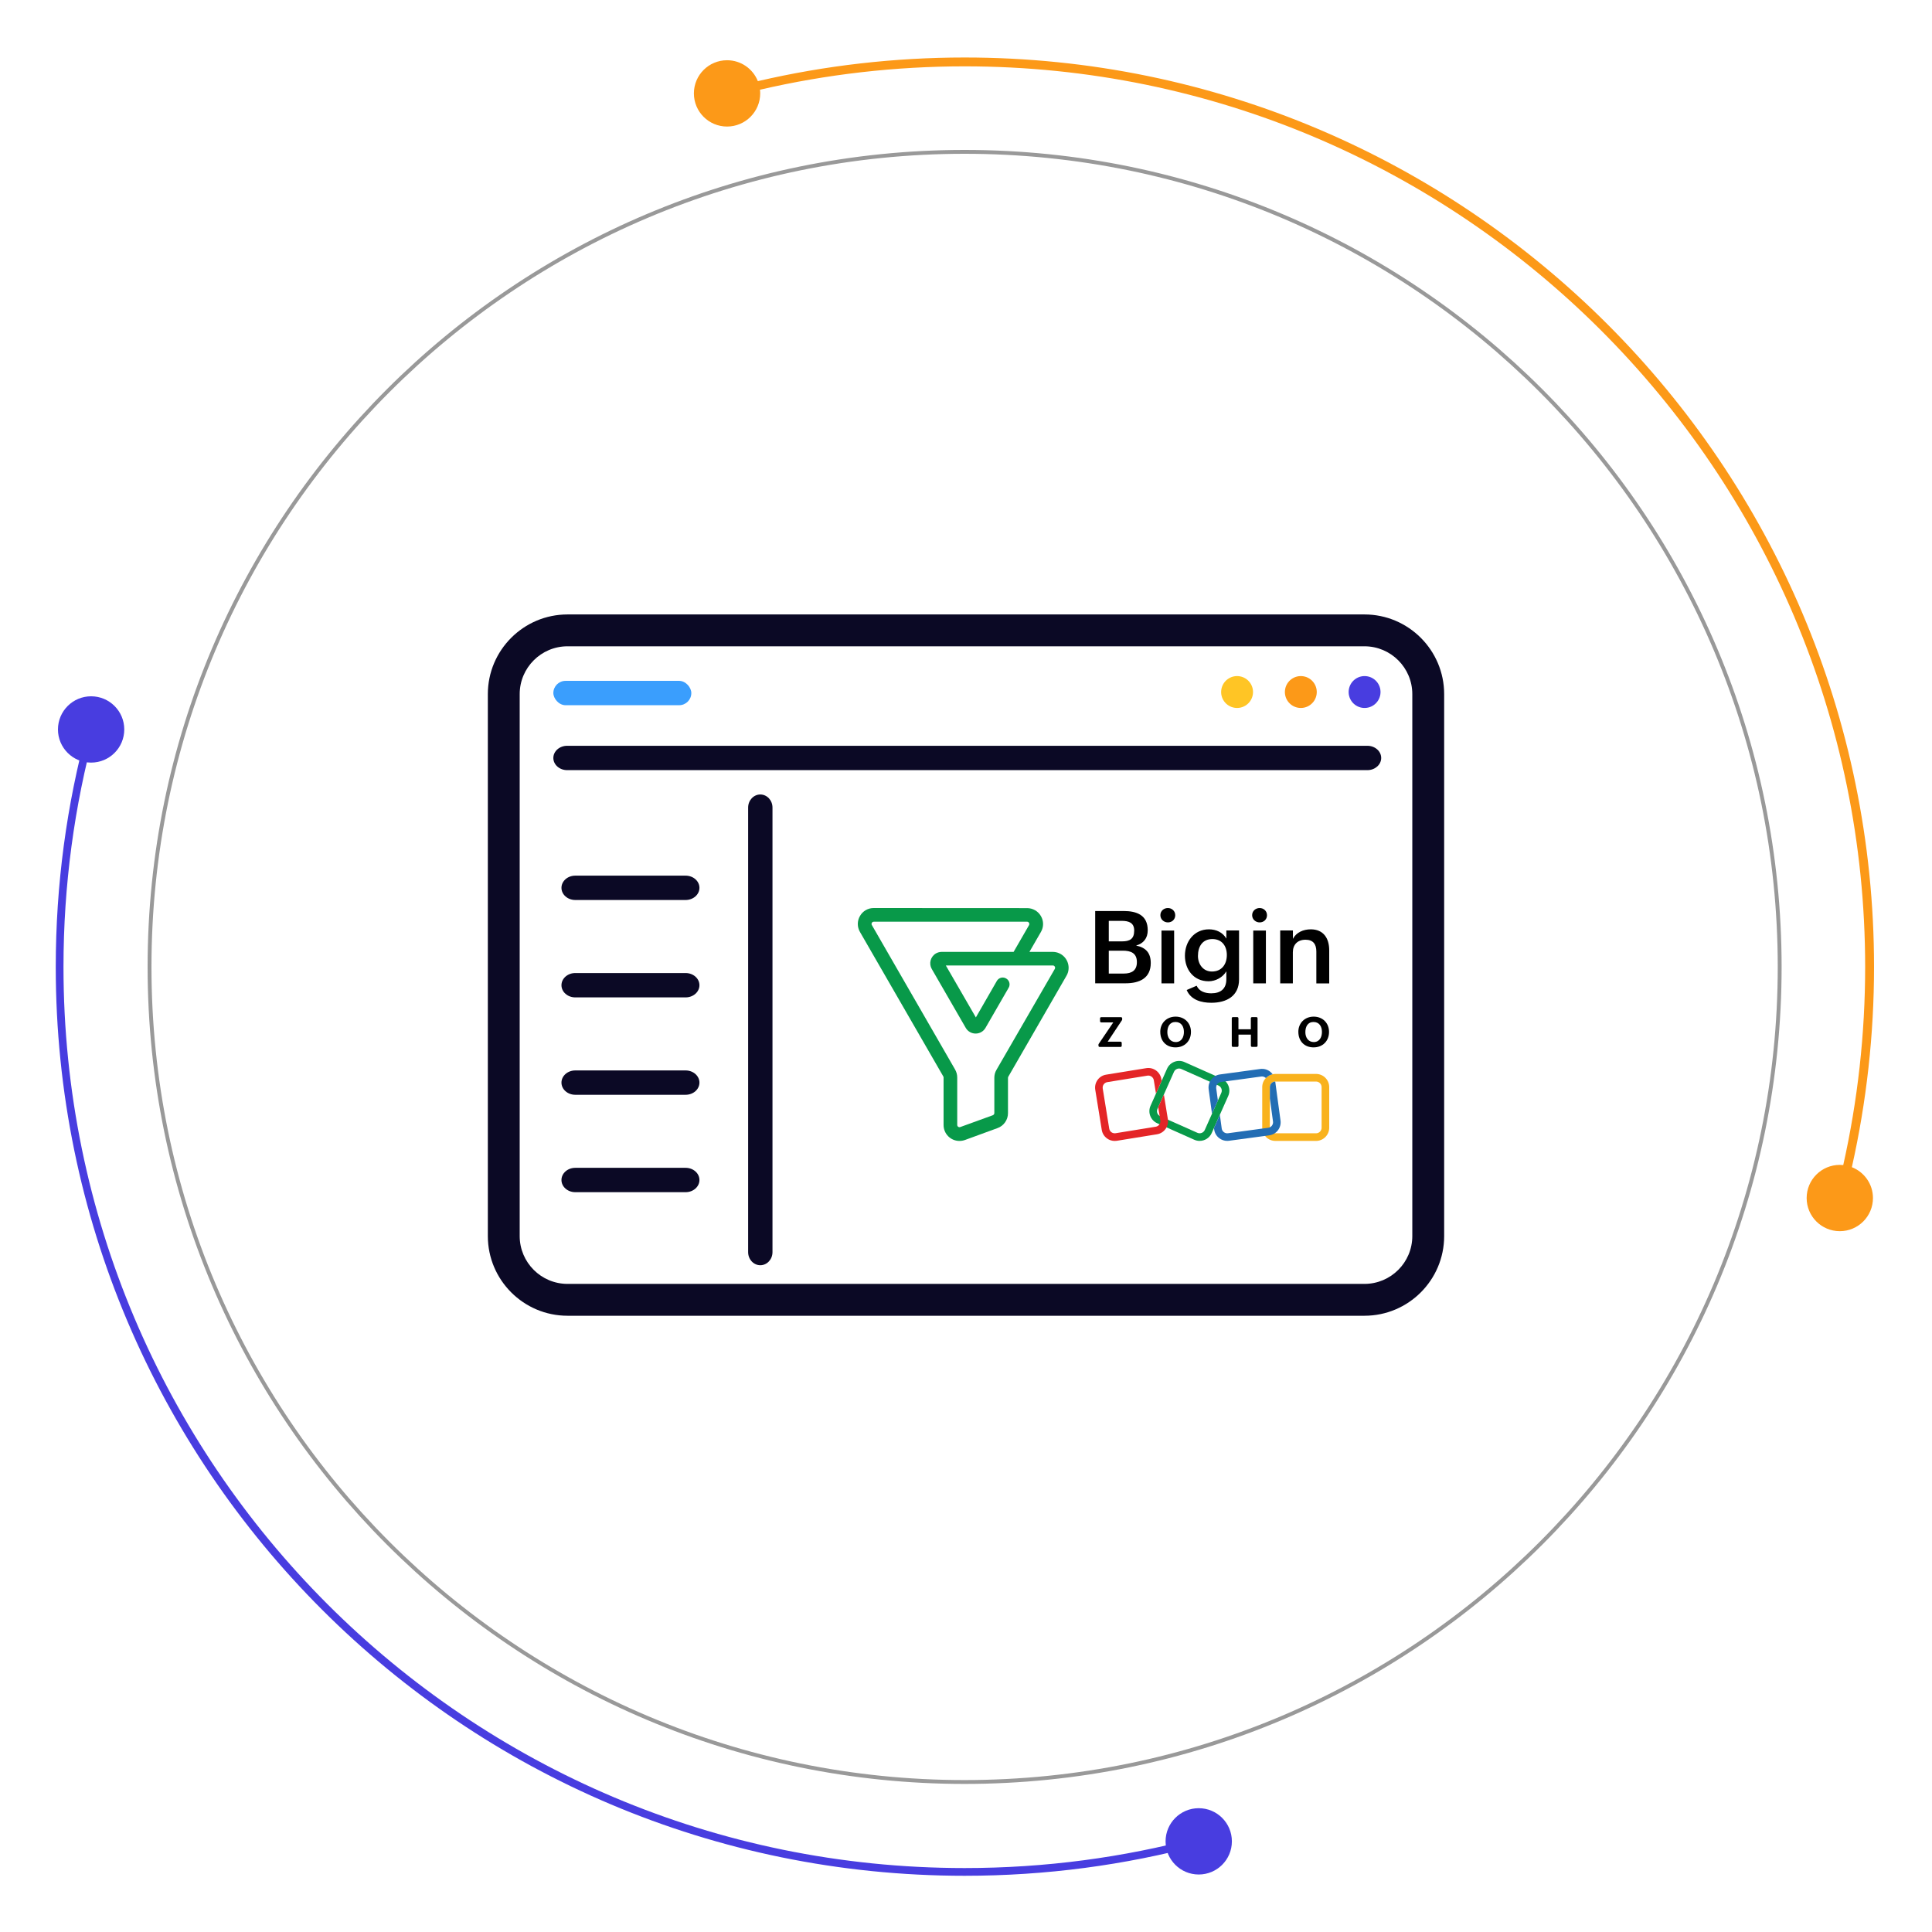 <svg width="500" height="500" viewBox="0 0 500 500" fill="none" xmlns="http://www.w3.org/2000/svg">
<path d="M310.23 476.54C290.9 481.7 270.6 484.45 249.64 484.45C120.29 484.45 15.43 379.59 15.43 250.24C15.43 228.97 18.26 208.37 23.58 188.78" stroke="#483DE0" stroke-width="2" stroke-miterlimit="10"/>
<path d="M249.64 461.18C366.139 461.18 460.58 366.739 460.58 250.24C460.58 133.741 366.139 39.3 249.64 39.3C133.141 39.3 38.7 133.741 38.7 250.24C38.7 366.739 133.141 461.18 249.64 461.18Z" stroke="#999999" stroke-miterlimit="10"/>
<path d="M310.23 485.12C314.969 485.12 318.81 481.279 318.81 476.54C318.81 471.801 314.969 467.96 310.23 467.96C305.491 467.96 301.65 471.801 301.65 476.54C301.65 481.279 305.491 485.12 310.23 485.12Z" fill="#483DE0"/>
<path d="M23.58 197.36C28.319 197.36 32.16 193.519 32.16 188.78C32.16 184.041 28.319 180.2 23.58 180.2C18.841 180.2 15 184.041 15 188.78C15 193.519 18.841 197.36 23.58 197.36Z" fill="#483DE0"/>
<path d="M479.26 302.07C483.06 285.14 485 267.75 485 250.24C485 120.46 379.42 14.88 249.64 14.88C231.55 14.88 213.59 16.94 196.13 21C194.87 17.83 191.78 15.59 188.16 15.59C183.42 15.59 179.58 19.43 179.58 24.17C179.58 28.91 183.42 32.75 188.16 32.75C192.9 32.75 196.74 28.91 196.74 24.17C196.74 23.85 196.72 23.53 196.68 23.22C213.96 19.21 231.73 17.17 249.63 17.17C378.14 17.17 482.7 121.72 482.7 250.24C482.7 267.56 480.78 284.77 477.03 301.52C476.74 301.49 476.44 301.47 476.14 301.47C471.4 301.47 467.56 305.31 467.56 310.05C467.56 314.79 471.4 318.63 476.14 318.63C480.88 318.63 484.72 314.79 484.72 310.05C484.72 306.41 482.45 303.31 479.25 302.06L479.26 302.07Z" fill="#FC9918"/>
<path d="M353.126 340.514H146.874C135.5 340.514 126.252 331.259 126.252 319.892V179.64C126.252 168.265 135.507 159.018 146.874 159.018H353.126C364.501 159.018 373.748 168.273 373.748 179.64V319.892C373.748 331.267 364.493 340.514 353.126 340.514ZM146.874 167.262C140.048 167.262 134.496 172.814 134.496 179.64V319.892C134.496 326.718 140.048 332.27 146.874 332.27H353.126C359.952 332.27 365.504 326.718 365.504 319.892V179.64C365.504 172.814 359.952 167.262 353.126 167.262H146.874Z" fill="#0B0925"/>
<path d="M353.881 199.311H146.777C144.805 199.311 143.205 197.899 143.205 196.16C143.205 194.42 144.805 193.009 146.777 193.009H353.881C355.853 193.009 357.452 194.42 357.452 196.16C357.452 197.899 355.853 199.311 353.881 199.311Z" fill="#0B0925"/>
<path d="M357.227 179.757C357.592 177.507 356.065 175.388 353.815 175.023C351.566 174.658 349.447 176.185 349.082 178.434C348.717 180.684 350.244 182.803 352.493 183.168C354.742 183.533 356.862 182.006 357.227 179.757Z" fill="#483DE0"/>
<path d="M340.726 179.756C341.091 177.507 339.564 175.388 337.315 175.023C335.065 174.658 332.946 176.185 332.581 178.434C332.216 180.684 333.743 182.803 335.992 183.168C338.242 183.533 340.361 182.006 340.726 179.756Z" fill="#FC9918"/>
<path d="M324.228 179.757C324.593 177.507 323.065 175.388 320.816 175.023C318.567 174.658 316.447 176.185 316.082 178.434C315.717 180.684 317.245 182.803 319.494 183.168C321.743 183.533 323.863 182.006 324.228 179.757Z" fill="#FFC525"/>
<path d="M199.918 208.997C199.918 207.128 198.507 205.612 196.767 205.612C195.028 205.612 193.617 207.128 193.617 208.997H199.918ZM193.617 324.054C193.617 325.923 195.028 327.439 196.767 327.439C198.507 327.439 199.918 325.923 199.918 324.054H193.617ZM193.617 208.997V324.054H199.918V208.997H193.617Z" fill="#0B0925"/>
<path d="M148.877 226.617C146.906 226.617 145.306 228.028 145.306 229.767C145.306 231.507 146.906 232.918 148.877 232.918V226.617ZM177.442 232.918C179.414 232.918 181.014 231.507 181.014 229.767C181.014 228.028 179.414 226.617 177.442 226.617V232.918ZM148.877 232.918H177.442V226.617H148.877V232.918Z" fill="#0B0925"/>
<path d="M148.877 251.822C146.906 251.822 145.306 253.233 145.306 254.973C145.306 256.712 146.906 258.124 148.877 258.124V251.822ZM177.442 258.124C179.414 258.124 181.014 256.712 181.014 254.973C181.014 253.233 179.414 251.822 177.442 251.822V258.124ZM148.877 258.124H177.442V251.822H148.877V258.124Z" fill="#0B0925"/>
<path d="M148.877 277.028C146.906 277.028 145.306 278.439 145.306 280.178C145.306 281.918 146.906 283.329 148.877 283.329V277.028ZM177.442 283.329C179.414 283.329 181.014 281.918 181.014 280.178C181.014 278.439 179.414 277.028 177.442 277.028V283.329ZM148.877 283.329H177.442V277.028H148.877V283.329Z" fill="#0B0925"/>
<path d="M148.877 302.233C146.906 302.233 145.306 303.644 145.306 305.384C145.306 307.123 146.906 308.535 148.877 308.535V302.233ZM177.442 308.535C179.414 308.535 181.014 307.123 181.014 305.384C181.014 303.644 179.414 302.233 177.442 302.233V308.535ZM148.877 308.535H177.442V302.233H148.877V308.535Z" fill="#0B0925"/>
<rect x="143.205" y="176.206" width="35.708" height="6.301" rx="3.151" fill="#3A9EFD"/>
<path d="M310.467 295.265C310.006 295.265 309.537 295.171 309.085 294.97L299.483 290.691C297.766 289.927 296.992 287.906 297.752 286.189L302.031 276.587C302.795 274.87 304.816 274.097 306.533 274.857L316.135 279.135C317.852 279.899 318.625 281.92 317.865 283.637L313.587 293.239C313.015 294.514 311.768 295.26 310.467 295.26V295.265ZM309.885 293.168C310.61 293.494 311.464 293.163 311.79 292.444L316.068 282.841C316.395 282.117 316.064 281.263 315.344 280.937L305.732 276.658C305.008 276.332 304.154 276.663 303.828 277.383L299.55 286.985C299.223 287.709 299.554 288.563 300.274 288.89L309.885 293.168Z" fill="#089949"/>
<path d="M340.589 295.269H330.074C328.197 295.269 326.663 293.74 326.663 291.858V281.344C326.663 279.466 328.192 277.932 330.074 277.932H340.589C342.467 277.932 344 279.461 344 281.344V291.858C344 293.736 342.471 295.269 340.589 295.269ZM330.074 279.904C329.283 279.904 328.635 280.552 328.635 281.344V291.858C328.635 292.649 329.283 293.298 330.074 293.298H340.589C341.38 293.298 342.029 292.649 342.029 291.858V281.344C342.029 280.552 341.38 279.904 340.589 279.904H330.074Z" fill="#F9B21D"/>
<path d="M301.208 283.27L299.791 286.44C299.773 286.476 299.755 286.507 299.737 286.534L300.291 289.945C300.416 290.732 299.884 291.469 299.102 291.594L288.717 293.275C288.337 293.333 287.953 293.244 287.644 293.025C287.331 292.801 287.13 292.466 287.067 292.091L285.386 281.706C285.328 281.326 285.418 280.941 285.637 280.633C285.86 280.32 286.196 280.119 286.571 280.056L296.956 278.375C297.032 278.362 297.113 278.357 297.184 278.357C297.873 278.357 298.494 278.862 298.606 279.569L299.165 283.002L300.631 279.721L300.555 279.26C300.255 277.405 298.503 276.14 296.648 276.439L286.263 278.12C285.369 278.259 284.577 278.746 284.05 279.484C283.518 280.221 283.308 281.124 283.451 282.023L285.132 292.408C285.275 293.307 285.762 294.093 286.5 294.63C287.081 295.055 287.774 295.274 288.485 295.274C288.663 295.274 288.851 295.26 289.039 295.233L299.424 293.552C301.279 293.253 302.544 291.501 302.245 289.645L301.212 283.284L301.208 283.27Z" fill="#E42527"/>
<path d="M313.663 288.228L315.187 284.812L314.754 281.638C314.7 281.258 314.803 280.883 315.035 280.574C315.268 280.27 315.607 280.069 315.987 280.02L326.408 278.603C326.475 278.598 326.542 278.589 326.605 278.589C326.918 278.589 327.217 278.692 327.477 278.885C327.526 278.92 327.566 278.961 327.611 279.001C328.071 278.513 328.679 278.165 329.359 278.017C329.167 277.753 328.939 277.521 328.67 277.315C327.946 276.761 327.047 276.529 326.149 276.649L315.715 278.066C314.816 278.187 314.011 278.657 313.466 279.381C312.912 280.105 312.679 281.004 312.8 281.902L313.663 288.228Z" fill="#226DB4"/>
<path d="M331.397 289.985L330.029 279.899C329.26 279.922 328.643 280.561 328.643 281.334V284.294L329.452 290.248C329.506 290.628 329.403 291.004 329.171 291.312C328.938 291.621 328.599 291.818 328.219 291.867L317.798 293.284C317.418 293.338 317.042 293.235 316.734 293.002C316.43 292.77 316.229 292.43 316.179 292.05L315.701 288.514L314.177 291.929L314.23 292.314C314.351 293.212 314.82 294.017 315.545 294.563C316.144 295.019 316.859 295.26 317.606 295.26C317.762 295.26 317.918 295.247 318.075 295.229L328.482 293.825C329.381 293.704 330.186 293.235 330.731 292.511C331.285 291.786 331.518 290.888 331.397 289.989V289.985Z" fill="#226DB4"/>
<path d="M284.327 270.187L288.116 264.596H284.999C284.83 264.596 284.694 264.461 284.694 264.292V263.543C284.694 263.374 284.83 263.239 284.999 263.239H290.116C290.286 263.239 290.421 263.374 290.421 263.543V263.833C290.421 263.896 290.406 263.954 290.377 264.002L286.666 269.593H289.996C290.165 269.593 290.3 269.728 290.3 269.897V270.646C290.3 270.816 290.165 270.951 289.996 270.951H284.588C284.419 270.951 284.284 270.816 284.284 270.646V270.371C284.269 270.294 284.298 270.236 284.327 270.187Z" fill="black"/>
<path d="M300.274 267.041C300.274 264.751 301.956 263.103 304.247 263.103C306.537 263.103 308.219 264.722 308.219 267.061C308.219 269.4 306.585 271.062 304.218 271.062C301.835 271.062 300.279 269.429 300.279 267.046L300.274 267.041ZM306.397 267.07C306.397 265.679 305.725 264.49 304.213 264.49C302.7 264.49 302.106 265.727 302.106 267.133C302.106 268.462 302.826 269.685 304.29 269.685C305.803 269.67 306.397 268.37 306.397 267.075V267.07Z" fill="black"/>
<path d="M319.072 263.224H320.203C320.372 263.224 320.507 263.359 320.507 263.529V266.37H323.716V263.529C323.716 263.359 323.851 263.224 324.02 263.224H325.151C325.32 263.224 325.455 263.359 325.455 263.529V270.632C325.455 270.801 325.32 270.937 325.151 270.937H324.035C323.865 270.937 323.73 270.801 323.73 270.632V267.762H320.521V270.632C320.521 270.801 320.386 270.937 320.217 270.937H319.086C318.917 270.937 318.782 270.801 318.782 270.632V263.529C318.767 263.359 318.903 263.224 319.072 263.224Z" fill="black"/>
<path d="M336.009 267.041C336.009 264.751 337.691 263.103 339.981 263.103C342.272 263.103 343.953 264.722 343.953 267.061C343.953 269.4 342.32 271.062 339.952 271.062C337.57 271.062 336.014 269.429 336.014 267.046L336.009 267.041ZM342.117 267.07C342.117 265.679 341.445 264.49 339.933 264.49C338.42 264.49 337.826 265.727 337.826 267.133C337.826 268.462 338.546 269.685 340.01 269.685C341.523 269.67 342.117 268.37 342.117 267.075V267.07Z" fill="black"/>
<path d="M283.407 235.769H290.796C294.213 235.769 297.032 236.851 297.032 240.738C297.032 242.773 295.978 244.154 294.014 244.71C296.562 245.222 297.815 246.632 297.815 249.223C297.815 253.209 294.825 254.476 291.309 254.476H283.435V235.769H283.407ZM290.34 243.628C292.376 243.628 293.53 243.03 293.53 240.823C293.53 238.773 292.077 238.317 290.298 238.317H286.952V243.628H290.34ZM290.839 251.956C292.917 251.956 294.227 251.145 294.227 248.995C294.227 246.617 292.604 246.034 290.597 246.034H286.952V251.956H290.839Z" fill="black"/>
<path d="M302.243 235C303.31 235 304.15 235.783 304.15 236.865C304.15 237.933 303.325 238.716 302.257 238.716C301.189 238.716 300.306 237.919 300.306 236.851C300.292 235.769 301.175 235 302.243 235ZM300.591 240.823H303.866V254.491H300.591V240.823Z" fill="black"/>
<path d="M309.689 255.103C310.372 256.626 311.952 257.068 313.476 257.068C315.91 257.068 317.377 255.9 317.377 253.423V251.373C316.437 252.953 314.615 253.95 312.778 253.95C308.906 253.95 306.656 250.903 306.656 247.344C306.656 243.656 309.062 240.51 312.864 240.51C314.714 240.51 316.423 241.264 317.377 242.902V240.795H320.665V253.466C320.665 257.779 317.448 259.516 313.476 259.516C310.927 259.516 308.208 258.804 307.112 256.213L309.689 255.103ZM317.505 247.158C317.505 244.824 316.238 243.03 313.76 243.03C311.141 243.03 310.03 245.023 310.03 247.401C310.03 249.536 311.369 251.43 313.647 251.43C316.195 251.43 317.505 249.536 317.505 247.158Z" fill="black"/>
<path d="M325.99 235C327.058 235 327.898 235.783 327.898 236.865C327.898 237.933 327.072 238.716 326.004 238.716C324.937 238.716 324.054 237.919 324.054 236.851C324.054 235.769 324.937 235 325.99 235ZM324.339 240.823H327.613V254.491H324.339V240.823Z" fill="black"/>
<path d="M331.329 240.795H334.604V242.973C335.486 241.279 337.323 240.51 339.231 240.51C342.519 240.51 344 242.83 344 245.934V254.505H340.669V246.247C340.669 244.325 339.814 243.201 337.864 243.201C335.8 243.201 334.589 244.482 334.589 246.447V254.491H331.315V240.795H331.329Z" fill="black"/>
<path d="M248.312 295.274C246.026 295.274 244.197 293.424 244.197 291.158V278.854C244.197 278.75 244.176 278.647 244.114 278.563L222.561 241.194C221.813 239.905 221.813 238.326 222.561 237.058C223.289 235.769 224.66 234.98 226.136 235L265.812 235.021C267.288 235.021 268.66 235.811 269.387 237.079C270.135 238.347 270.135 239.926 269.387 241.194L266.415 246.348H272.442C274.729 246.348 276.558 248.198 276.558 250.484C276.558 251.212 276.371 251.918 275.997 252.542L260.949 278.647C260.907 278.73 260.866 278.834 260.866 278.938V288.082C260.866 289.807 259.785 291.366 258.164 291.948L249.746 295.024C249.268 295.19 248.79 295.274 248.312 295.274ZM226.136 238.534C225.803 238.534 225.554 238.804 225.554 239.116C225.554 239.22 225.575 239.323 225.637 239.407L247.169 276.776C247.523 277.4 247.73 278.106 247.73 278.834V291.138C247.73 291.47 248.001 291.72 248.312 291.72C248.375 291.72 248.458 291.699 248.52 291.678L256.938 288.623C257.166 288.54 257.333 288.311 257.333 288.062V278.917C257.333 278.189 257.52 277.483 257.894 276.859L272.983 250.755C273.149 250.464 273.045 250.11 272.775 249.944C272.692 249.902 272.588 249.861 272.484 249.861H263.505C263.422 249.861 263.339 249.861 263.277 249.861H244.779L252.552 263.308L257.977 253.872C258.455 253.02 259.556 252.729 260.388 253.228C261.24 253.706 261.531 254.807 261.032 255.639L255.046 266.01C254.527 266.924 253.55 267.486 252.49 267.486C251.43 267.486 250.453 266.924 249.934 266.01L241.142 250.775C240.331 249.362 240.809 247.575 242.223 246.743C242.68 246.494 243.179 246.348 243.698 246.348H262.321L266.311 239.427C266.477 239.136 266.374 238.783 266.103 238.617C266.02 238.575 265.916 238.534 265.812 238.534H226.136Z" fill="#089949"/>
</svg>
